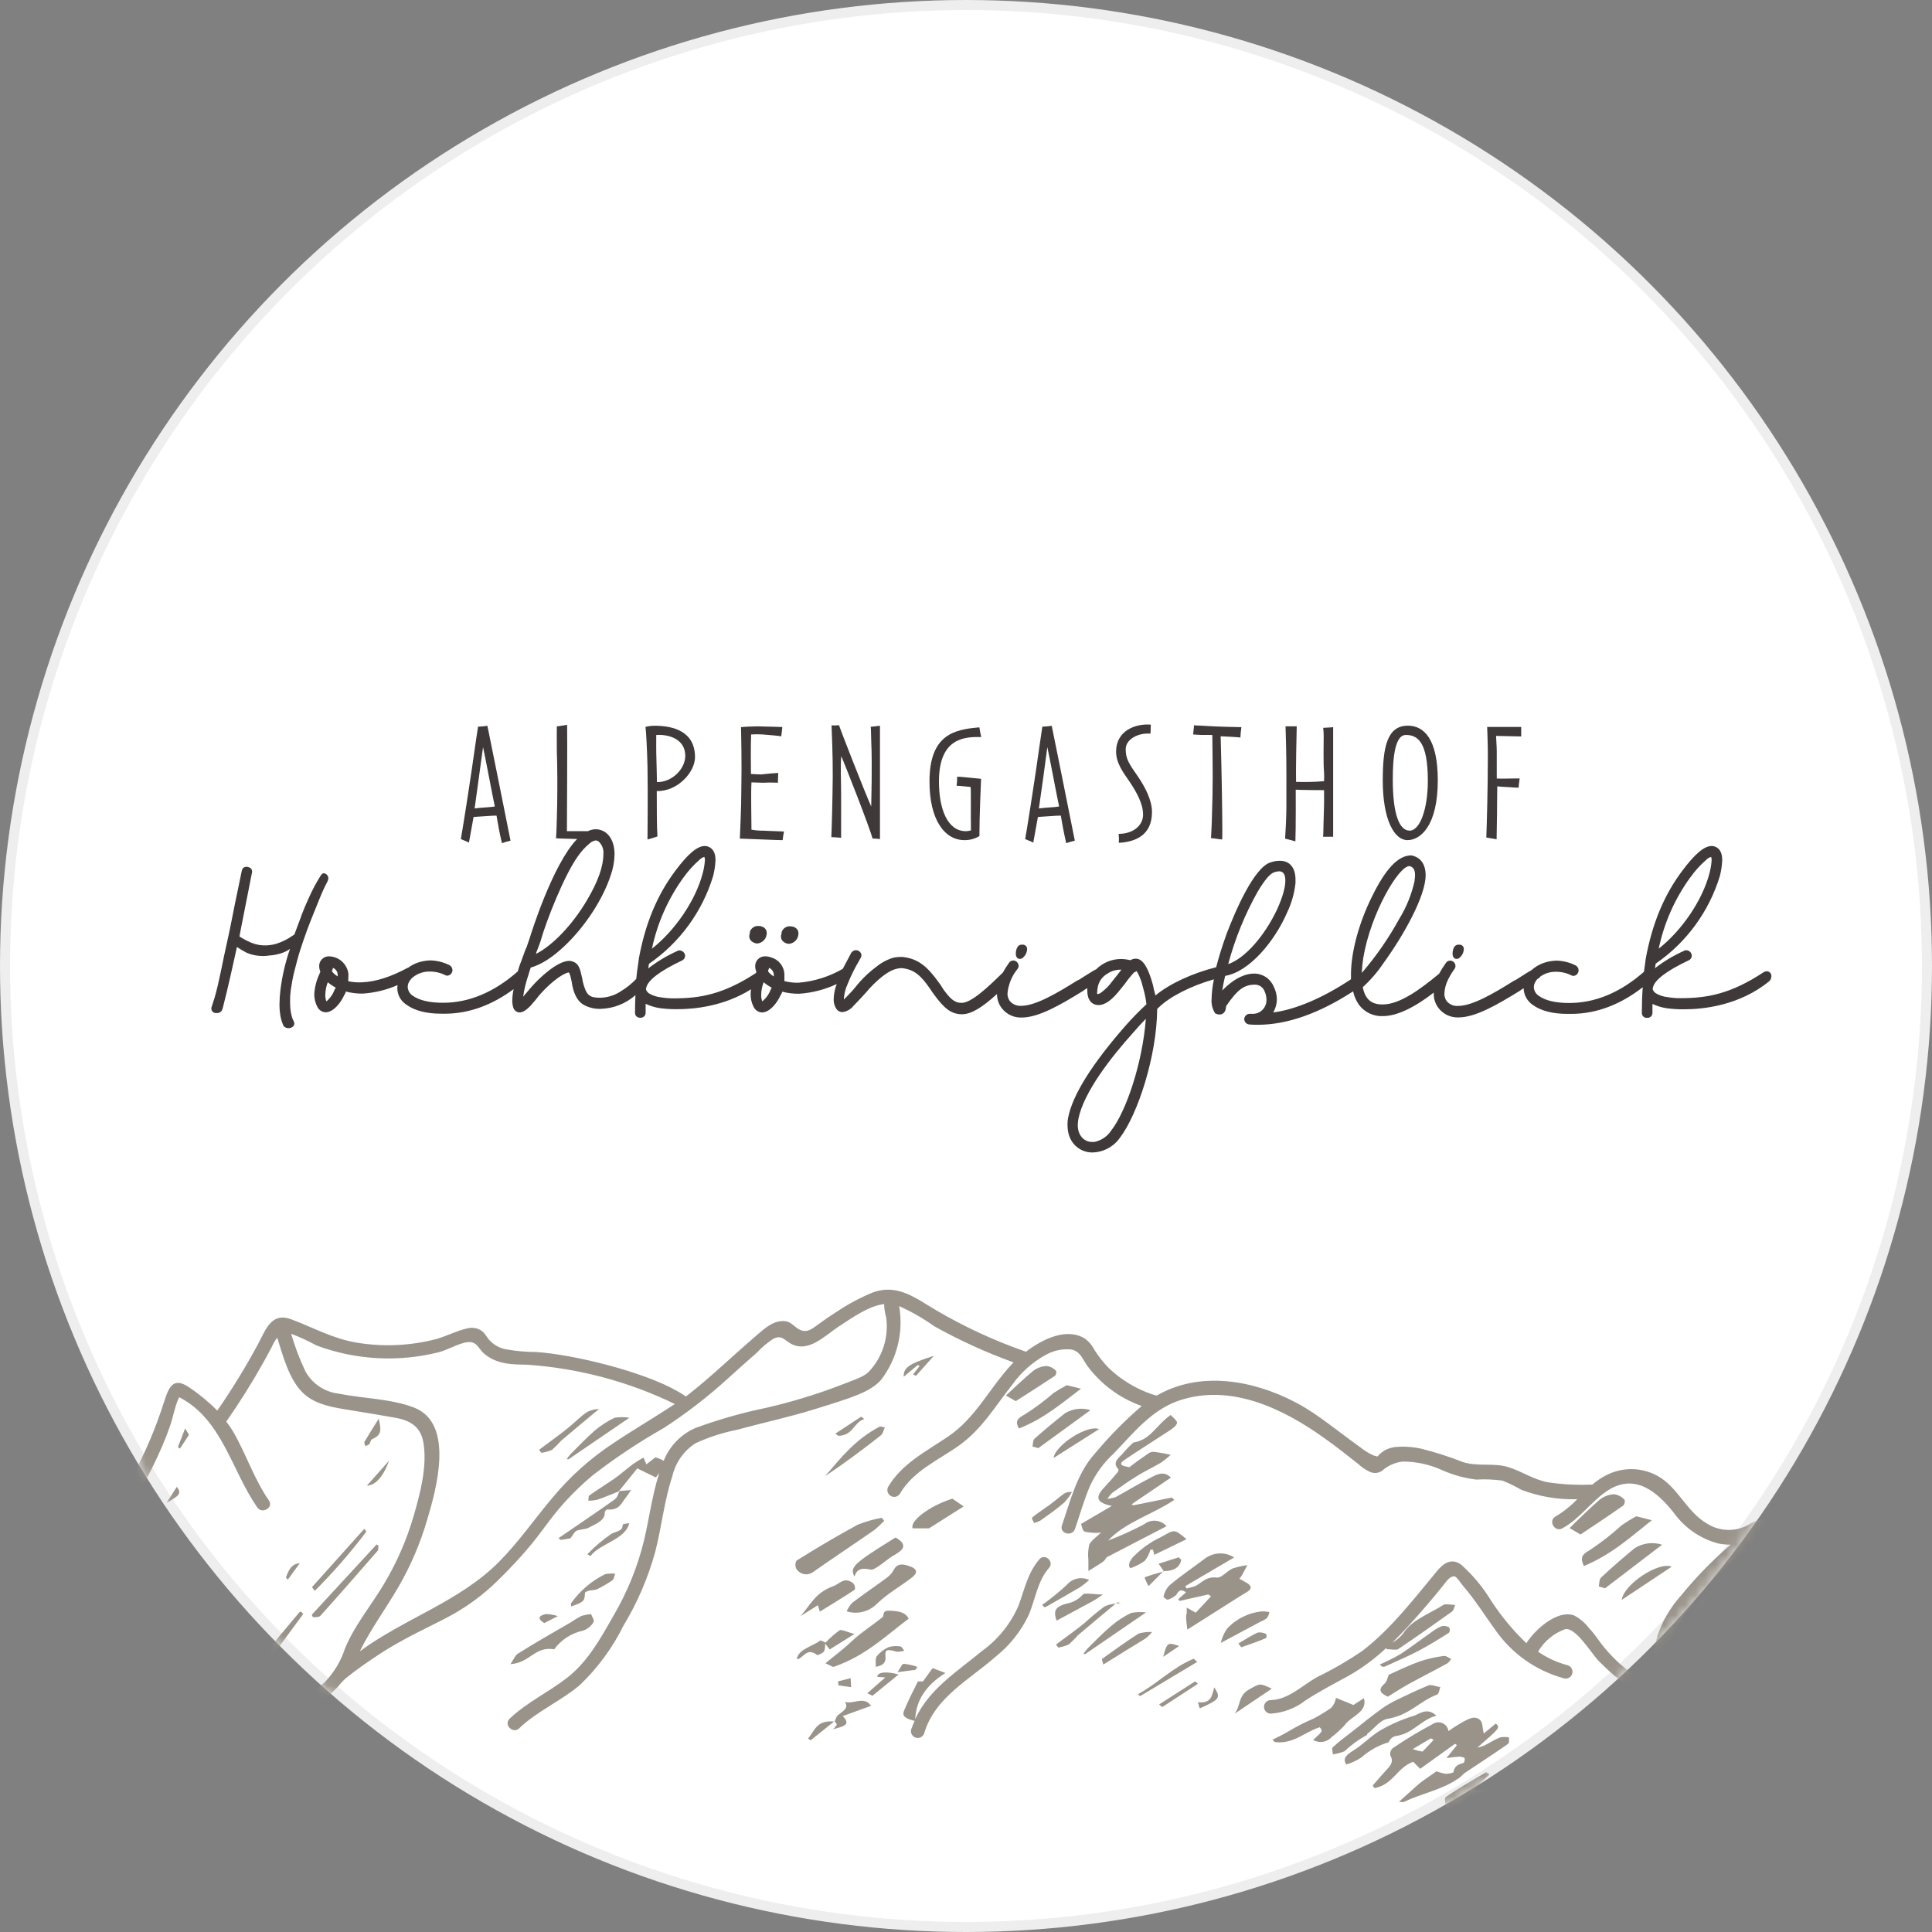 <svg width="192" height="192" viewBox="0 0 192 192" fill="none" xmlns="http://www.w3.org/2000/svg">
<rect x="0" y="0" width="192" height="192" fill="#808080" stroke="none"/>
<circle cx="96" cy="96" r="95.5" fill="white" stroke="#EFEEEE"/>
<mask id="mask0_76_1271" style="mask-type:alpha" maskUnits="userSpaceOnUse" x="0" y="0" width="192" height="192">
<circle cx="96" cy="96" r="95.5" fill="white" stroke="#EFEEEE"/>
</mask>
<g mask="url(#mask0_76_1271)">
<path d="M199.843 167.213C198.468 165.332 196.873 163.624 195.092 162.125C193.366 160.872 191.382 160.023 189.287 159.64C186.608 158.949 184.438 157.001 182.241 155.368L178.803 152.82C178.003 152.057 177.071 151.449 176.052 151.025C175.243 150.889 174.414 151.076 173.739 151.545C173.107 151.893 172.393 152.064 171.672 152.04C170.951 152.016 170.249 151.799 169.64 151.411C167.613 150.244 166.774 147.821 164.756 146.69C163.964 146.247 163.074 146.01 162.168 146C161.262 145.991 160.368 146.21 159.567 146.637C159.096 146.883 158.655 147.184 158.254 147.534C156.762 147.603 155.266 147.525 153.789 147.301C152.325 147.022 151.164 146.161 149.77 145.766C148.377 145.371 146.85 145.766 145.386 145.3C144.047 144.77 142.674 144.329 141.278 143.98C140.426 143.787 139.549 143.726 138.679 143.801C137.984 143.869 137.343 144.207 136.893 144.743C136.893 144.743 136.589 144.662 136.545 144.653L136.17 144.483C135.822 144.292 135.49 144.073 135.178 143.828L134.124 143.056L132.624 141.934C131.669 141.217 130.713 140.517 129.695 139.897C129.382 139.709 129.061 139.529 128.739 139.359C124.569 137.169 119.255 136.191 114.951 138.695L114.424 138.542C112.847 137.992 111.404 137.111 110.191 135.958C109.656 135.412 109.18 134.81 108.771 134.163C108.558 133.736 108.253 133.362 107.878 133.068C106.092 131.893 103.672 133.015 101.948 134.343C101.88 134.305 101.808 134.275 101.734 134.253C98.742 133.2 95.856 131.863 93.116 130.26C91.009 129.03 89.214 127.514 86.686 128.465C85.48 128.962 84.325 129.578 83.239 130.304C82.623 130.69 82.025 131.094 81.453 131.516C80.676 132.072 80.114 132.638 79.185 131.965C78.622 131.552 78.408 131.22 77.613 131.292C76.577 131.39 75.729 132.252 74.979 132.889C72.728 134.818 70.603 136.891 68.254 138.713L68.156 138.776C67.897 138.596 67.611 138.426 67.415 138.309C63.995 136.299 56.841 134.576 53.251 134.361C52.272 134.359 51.295 134.272 50.331 134.1C49.727 133.999 49.169 133.714 48.733 133.284C48.411 132.97 48.224 132.503 47.84 132.234C47.625 132.098 47.385 132.009 47.134 131.973C46.883 131.938 46.627 131.956 46.384 132.027C45.223 132.288 44.124 132.925 42.946 133.176C40.466 133.763 37.894 133.846 35.382 133.418C33.042 133.015 31.149 131.938 28.97 131.121C26.969 130.367 26.433 132.099 25.63 133.598C24.407 135.867 23.059 138.066 21.593 140.185C20.731 139.312 19.782 138.531 18.762 137.851C17.173 136.783 16.753 137.905 16.28 139.395C15.474 141.925 14.434 144.374 13.172 146.708C10.674 151.16 7.509 155.198 3.786 158.679C2 160.375 0.214 161.982 -1.679 163.57C-3.701 165.423 -5.852 167.126 -8.118 168.667C-8.85 169.125 -8.181 170.291 -7.439 169.834C-4.689 167.961 -2.086 165.879 0.348 163.606C3.074 161.306 5.651 158.833 8.064 156.203C10.3 153.73 12.264 151.023 13.922 148.126C14.749 146.673 15.494 145.176 16.155 143.639C16.458 142.913 16.744 142.186 16.985 141.441C17.226 140.696 17.36 139.915 17.655 139.188C17.7 139.074 17.753 138.963 17.816 138.856C22.084 141.055 23.004 146.116 25.567 149.804C26.058 150.513 27.219 149.804 26.728 149.122C25.228 146.951 24.469 144.51 23.156 142.248C22.951 141.913 22.728 141.589 22.486 141.279C23.819 139.372 25.056 137.398 26.192 135.366C26.478 134.857 26.755 134.346 27.023 133.831C27.161 133.511 27.338 133.21 27.55 132.934C28.139 134.809 28.72 137.026 30.05 138.372C31.381 139.718 33.488 139.915 35.283 140.22C36.632 140.445 37.962 140.651 39.32 140.902C40.802 141.172 41.812 141.8 42.079 143.37C42.472 145.739 41.758 148.431 41.097 150.693C40.393 153.101 39.379 155.406 38.079 157.549C36.81 159.657 35.23 161.533 34.283 163.83C33.888 165.046 33.229 166.159 32.354 167.088C31.461 167.922 30.461 168.604 29.532 169.385C27.565 171.011 25.769 172.836 24.174 174.832C23.638 175.505 24.585 176.474 25.121 175.792C26.839 173.656 28.779 171.71 30.908 169.986C31.855 169.261 32.751 168.47 33.587 167.617C33.822 167.318 34.082 167.039 34.364 166.783C35.346 165.993 36.373 165.266 37.427 164.575C38.32 163.965 39.293 163.409 40.258 162.879C41.061 162.439 41.883 162.036 42.705 161.623C43.526 161.21 44.223 160.869 44.964 160.456C45.73 160.025 46.469 159.549 47.179 159.029C47.962 158.45 48.705 157.817 49.402 157.136C50.983 155.61 52.242 154.139 52.242 154.139C54.028 152.075 54.466 151.123 56.145 149.257C57.003 148.318 57.922 147.436 58.895 146.619C61.141 144.88 63.507 143.306 65.977 141.907C68.205 140.459 70.314 138.832 72.282 137.044C73.264 136.146 74.229 135.294 75.22 134.423C75.715 133.887 76.276 133.417 76.89 133.023C77.712 132.656 77.953 133.176 78.56 133.517C80.346 134.522 82.007 132.691 83.4 131.794C84.793 130.897 86.32 129.784 87.865 129.596C87.872 130.036 87.938 130.474 88.062 130.897C88.197 131.843 88.124 132.808 87.848 133.722C87.572 134.637 87.099 135.48 86.463 136.191C85.901 136.828 85.275 136.972 83.141 137.806C80.859 138.659 78.523 139.361 76.149 139.906C73.754 140.399 71.398 141.071 69.103 141.916C67.667 142.542 66.537 143.713 65.959 145.174C65.701 145.018 65.421 144.903 65.129 144.833L64.236 145.524C64.155 145.317 64.075 145.147 63.95 144.851C63.593 145.048 63.253 145.264 62.923 145.488C62.262 145.982 61.673 146.52 60.985 146.996C60.297 147.471 59.36 148.054 58.583 148.602C58.44 148.719 58.502 148.961 58.475 149.149C58.776 149.14 59.075 149.104 59.369 149.042C60.083 148.79 60.788 148.494 61.485 148.216L63.334 145.928L65.173 146.825C65.298 146.664 65.414 146.529 65.513 146.394C64.825 148.539 64.53 150.827 64.021 153.017C63.376 155.683 62.341 158.239 60.949 160.6C59.672 162.843 58.404 165.158 56.323 166.765C54.475 168.192 52.358 169.179 50.653 170.794C50.019 171.395 50.974 172.355 51.599 171.754C53.385 170.04 55.734 169.062 57.627 167.456C59.406 165.754 60.875 163.753 61.967 161.542C63.344 159.264 64.402 156.806 65.111 154.237C65.754 151.752 66.004 149.158 66.817 146.699C67.13 145.352 67.953 144.181 69.112 143.433C70.426 142.824 71.808 142.375 73.228 142.096C75.765 141.405 78.346 140.849 80.855 140.077C84.632 138.91 86.517 138.336 87.571 137.116C88.355 136.087 88.919 134.906 89.226 133.647C89.534 132.388 89.578 131.079 89.357 129.802C90.584 130.351 91.753 131.022 92.848 131.803C95.373 133.213 98.007 134.413 100.725 135.393L100.546 135.581C98.332 137.95 96.974 140.902 94.224 142.76C92.045 144.241 89.616 145.452 88.249 147.785C88.177 147.94 88.165 148.116 88.215 148.279C88.266 148.442 88.376 148.58 88.523 148.666C88.67 148.752 88.843 148.779 89.009 148.742C89.175 148.705 89.322 148.607 89.419 148.467C90.75 146.161 93.268 145.111 95.34 143.63C97.599 142.006 98.912 139.736 100.618 137.582C101.491 136.363 102.627 135.357 103.94 134.639C104.7 134.21 105.573 134.026 106.44 134.109C107.333 134.271 107.557 135.007 108.021 135.689C109.391 137.552 111.285 138.958 113.46 139.727C111.783 141.173 110.227 142.755 108.807 144.456C107.021 146.439 106.396 149.095 105.538 151.581C105.253 152.407 106.556 152.757 106.833 151.94C107.324 150.522 107.726 149.06 108.325 147.669C108.894 146.441 109.702 145.339 110.7 144.429C112.629 142.419 114.442 140.113 117.166 139.188C122.292 137.457 127.507 139.978 131.615 142.922C132.758 143.729 133.857 144.6 134.955 145.47C135.31 145.8 135.714 146.072 136.152 146.278C136.384 146.38 136.643 146.408 136.892 146.359C137.141 146.309 137.369 146.184 137.545 145.999C138.087 145.581 138.732 145.321 139.411 145.246C140.794 145.251 142.159 145.557 143.412 146.143C144.46 146.596 145.566 146.898 146.698 147.04C147.575 146.986 148.455 147.023 149.324 147.148C149.96 147.403 150.578 147.703 151.173 148.046C152.949 148.729 154.844 149.05 156.745 148.988C156.105 149.657 155.378 150.237 154.584 150.711C153.825 151.132 154.504 152.308 155.263 151.886C157.049 150.908 158.12 149.194 159.799 148.108C162.478 146.403 164.648 148.216 166.309 150.298C167.392 151.823 168.972 152.918 170.775 153.394C171.177 153.475 171.588 153.511 171.998 153.502C170.187 155.052 168.519 156.764 167.015 158.617C165.992 159.76 165.211 161.1 164.72 162.556C164.291 164.055 164.211 165.67 163.291 167.043C162.472 166.547 161.698 165.98 160.978 165.347C160.462 164.875 159.976 164.372 159.522 163.839C158.772 162.942 158.629 162.556 157.915 161.802C157.517 161.275 157.007 160.843 156.424 160.537C154.754 159.936 152.512 161.982 151.69 163.301C150.367 162.034 149.192 160.619 148.19 159.083C147.38 157.743 146.375 156.533 145.207 155.494C144.251 154.785 143.421 155.368 142.778 156.167C140.51 158.904 138.232 161.874 135.402 164.055C133.963 165.034 132.456 165.907 130.892 166.666C129.436 167.483 128.025 168.918 126.284 168.954C126.106 168.954 125.936 169.025 125.81 169.151C125.684 169.278 125.614 169.449 125.614 169.627C125.614 169.806 125.684 169.977 125.81 170.103C125.936 170.229 126.106 170.3 126.284 170.3C127.548 170.217 128.758 169.755 129.758 168.972C131.133 168.075 132.58 167.33 134.017 166.54C135.382 165.768 136.648 164.831 137.786 163.75V163.893C138.188 163.893 138.733 164.01 138.938 163.893C140.769 162.673 142.51 161.425 144.296 160.16C144.493 160.007 144.51 159.72 144.609 159.496C144.198 159.496 143.653 159.361 143.439 159.496C142.046 160.393 140.286 160.986 139.456 162.314C139.154 162.696 138.781 163.017 138.357 163.256C139.545 162.098 140.644 160.851 141.724 159.604C142.305 158.931 142.876 158.249 143.43 157.549C143.689 157.244 144.028 156.651 144.519 156.651C144.761 156.651 145.252 157.45 145.412 157.62C146.582 158.975 147.52 160.483 148.565 161.928C150.208 164.312 152.638 166.035 155.423 166.792C155.508 166.815 155.597 166.822 155.685 166.811C155.772 166.8 155.857 166.772 155.933 166.728C156.01 166.684 156.078 166.626 156.132 166.556C156.186 166.486 156.226 166.406 156.249 166.32C156.273 166.235 156.279 166.146 156.268 166.058C156.258 165.97 156.23 165.885 156.186 165.808C156.143 165.731 156.084 165.663 156.015 165.609C155.945 165.554 155.866 165.514 155.781 165.49C154.736 165.211 153.745 164.756 152.851 164.144C153.455 163.106 154.404 162.315 155.53 161.91C156.549 161.668 158.111 164.225 158.772 164.952C160.789 167.058 163.202 168.738 165.872 169.897C168.656 171.083 171.377 172.413 174.025 173.881C177.106 175.738 180.098 177.758 183.125 179.696C183.858 180.171 184.536 178.996 183.804 178.529C180.464 176.385 177.169 174.096 173.722 172.131C172.275 171.305 170.757 170.623 169.256 169.95L173.811 167.474C173.665 167.298 173.486 167.154 173.284 167.049C173.082 166.944 172.861 166.88 172.635 166.86C172.408 166.841 172.18 166.867 171.963 166.937C171.747 167.007 171.546 167.119 171.373 167.267C170.106 167.96 168.8 168.577 167.461 169.116C169.248 167.052 172.355 166.11 174.65 164.485L174.374 164.207L170.194 165.105L170.007 164.979L174.275 161.946C173.543 161.138 172.757 161.578 172.087 161.946C170.775 162.664 169.542 163.444 168.256 164.18C167.968 164.282 167.668 164.348 167.363 164.378C167.604 164.055 167.685 163.839 167.872 163.705C168.765 163.059 169.587 162.412 170.507 161.811C171.427 161.21 172.293 160.788 173.186 160.25C173.556 159.97 173.911 159.671 174.249 159.352C174.249 159.352 173.972 159.29 173.927 159.281L173.561 159.2L172.829 159.065C172.616 159.026 172.397 159.034 172.187 159.089C171.977 159.143 171.782 159.242 171.614 159.379C170.98 159.837 170.373 160.331 169.757 160.806C169.31 160.698 168.337 160.618 169.212 159.99C170.846 158.814 172.561 157.71 174.213 156.562C174.516 156.337 174.909 156.023 174.927 155.754C174.945 155.485 174.534 155.198 174.249 154.857C172.587 156.095 172.096 157.674 170.185 158.006C169.849 158.334 169.533 158.681 169.239 159.047C168.828 159.666 167.81 160.178 168.578 161.03C168.658 161.12 168.578 161.327 168.471 161.452C168.033 162.009 167.578 162.556 167.086 163.094C165.997 164.288 166.193 164.889 167.872 165.239L164.907 167.034C165.079 166.672 165.231 166.3 165.363 165.921C165.589 165.211 165.765 164.485 165.89 163.75C166.327 162.238 167.058 160.829 168.042 159.604C168.677 158.703 169.382 157.854 170.149 157.064C172.382 154.731 174.516 153.322 175.275 152.505C175.523 152.474 175.775 152.504 176.008 152.595C177.127 153.215 178.17 153.965 179.116 154.83L182.054 157.01C183.893 158.374 185.715 159.999 187.903 160.752C188.921 161.111 190.002 161.219 191.02 161.542C192.305 161.96 193.497 162.624 194.529 163.498C196.155 164.927 197.619 166.531 198.896 168.281C199.414 168.856 200.379 167.895 199.843 167.213ZM60.994 143.397C58.701 144.899 56.645 146.739 54.895 148.853C53.108 150.971 51.546 153.241 49.608 155.198C45.669 159.173 40.186 160.842 35.757 164.108C36.864 161.856 38.32 159.909 39.597 157.71C40.819 155.598 41.782 153.344 42.463 150.998C43.356 148.01 45.196 141.468 41.16 139.888C38.838 138.991 36.087 138.991 33.649 138.497C32.965 138.419 32.309 138.177 31.736 137.793C31.163 137.41 30.689 136.894 30.354 136.29C29.782 135.083 29.307 133.831 28.934 132.548C29.802 132.879 30.646 133.269 31.461 133.714C35.344 135.159 39.571 135.393 43.589 134.387C44.482 134.163 45.687 133.427 46.562 133.373C47.438 133.32 47.545 134.082 48.197 134.594C49.518 135.653 51.09 135.59 52.412 135.626C57.5 135.975 62.474 137.3 67.067 139.529C65.048 140.867 62.959 142.078 60.994 143.397Z" fill="#99938A"/>
<path d="M103.307 154.946C102.146 156.265 101.825 157.926 101.235 159.532C100.466 161.322 99.232 162.872 97.663 164.019C95.198 166.056 92.305 167.859 90.956 170.839C91.028 169.044 91.966 167.501 93.957 166.262L92.68 165.778L91.715 167.106C91.549 167.089 91.382 167.089 91.215 167.106C90.733 168.066 90.242 169.035 89.84 170.013C89.581 170.623 90.162 170.83 90.894 171.018C90.76 171.311 90.641 171.611 90.537 171.916C90.507 172.083 90.54 172.256 90.631 172.4C90.721 172.544 90.862 172.648 91.025 172.693C91.189 172.738 91.363 172.72 91.514 172.643C91.665 172.565 91.781 172.434 91.841 172.275C92.868 168.685 96.413 166.89 98.985 164.602C100.338 163.519 101.434 162.145 102.191 160.582C102.878 159.029 103.084 157.163 104.218 155.853C104.834 155.224 103.861 154.327 103.307 154.946Z" fill="#99938A"/>
<path d="M107.806 152.218C108.334 152.329 108.876 152.362 109.413 152.316C109.003 152.72 108.458 153.07 108.252 153.501C108.133 153.994 108.102 154.505 108.163 155.009V156.121C108.744 155.762 109.145 155.529 109.503 155.278C109.676 155.175 109.818 155.026 109.913 154.847C109.913 154.775 110.226 154.632 110.226 154.632L115.932 151.67C115.654 151.359 115.268 151.166 114.853 151.131C114.438 151.096 114.026 151.222 113.7 151.482C112.543 152.093 111.35 152.633 110.128 153.097C111.771 151.302 114.593 150.477 116.701 149.059L116.45 148.826L112.628 149.597L112.459 149.49L116.361 146.843C115.682 146.134 114.968 146.519 114.361 146.843C113.155 147.462 112.03 148.144 110.86 148.79C110.596 148.874 110.323 148.931 110.047 148.96C110.181 148.745 110.34 148.546 110.521 148.368C111.298 147.812 112.084 147.246 112.923 146.726C113.762 146.205 114.575 145.828 115.37 145.362C115.71 145.122 116.035 144.861 116.343 144.581C115.843 144.464 115.325 144.366 114.798 144.294C114.683 144.277 114.566 144.277 114.45 144.294C114.347 144.323 114.248 144.365 114.155 144.42C113.503 144.877 112.86 145.317 112.235 145.811C111.833 145.712 110.94 145.649 111.735 145.093C113.236 144.079 114.798 143.109 116.308 142.113C116.593 141.916 116.951 141.638 116.968 141.404C116.986 141.171 116.611 140.92 116.343 140.615C114.825 141.692 114.379 143.074 112.628 143.361C112.314 143.642 112.015 143.942 111.735 144.258C111.36 144.805 110.422 145.245 111.128 145.99C111.199 146.071 111.128 146.25 111.03 146.358C110.628 146.843 110.199 147.318 109.762 147.794C108.77 148.835 108.985 149.337 110.485 149.66L107.422 151.455C107.538 151.634 107.538 152.11 107.806 152.218Z" fill="#99938A"/>
<path d="M119.792 154.856C118.596 155.754 117.345 156.606 116.22 157.549C115.919 157.86 115.714 158.253 115.631 158.679C115.631 158.751 115.988 159.002 116.068 158.975C116.332 158.884 116.579 158.751 116.801 158.581C117.095 158.365 117.095 157.746 117.863 158.24L117.095 158.93L117.22 159.101L120.078 158.455L120.346 158.643L118.828 160.268L117.935 159.765C117.935 159.936 117.935 160.097 117.935 160.259C117.935 160.42 117.855 160.528 117.872 160.662C117.872 161.084 117.953 161.515 117.997 161.946L120.918 160.097C121.9 159.478 122.864 158.85 123.865 158.248C124.356 157.961 124.463 157.683 123.981 157.351C123.731 157.19 123.445 157.055 123.168 156.893C123.256 156.8 123.334 156.698 123.4 156.588L123.963 155.547C123.459 155.606 122.962 155.718 122.48 155.879C121.918 156.14 121.382 156.831 120.944 156.777C119.792 156.651 119.453 157.315 118.765 157.629C118.488 157.724 118.204 157.802 117.917 157.863C117.872 157.782 117.846 157.71 117.792 157.629L122.65 154.776C122.22 154.502 121.718 154.364 121.209 154.378C120.7 154.393 120.207 154.559 119.792 154.856V154.856Z" fill="#99938A"/>
<path d="M88.463 160.07C87.57 160.025 87.936 160.519 87.695 160.716C86.713 161.524 85.561 162.233 84.659 163.094C83.757 163.956 82.873 164.584 82.033 165.293L82.801 165.661C85.98 164.593 87.981 162.601 90.303 160.86C89.981 160.223 89.32 160.106 88.463 160.07Z" fill="#99938A"/>
<path d="M79.239 156.041C79.424 156.264 79.686 156.409 79.972 156.445C80.259 156.482 80.549 156.408 80.784 156.239C82.811 154.821 84.891 153.439 86.919 152.03C87.253 151.748 87.572 151.448 87.874 151.133L87.624 150.836C86.812 150.986 86.017 151.215 85.249 151.518C83.177 152.64 81.176 153.834 79.212 155.054C78.971 155.225 79.006 155.844 79.239 156.041Z" fill="#99938A"/>
<path d="M88.82 156.005C88.662 156.305 88.439 156.566 88.168 156.768C87.025 157.611 85.828 158.419 84.703 159.28C84.465 159.527 84.274 159.816 84.141 160.133C84.633 160.287 85.157 160.31 85.661 160.2C86.165 160.09 86.632 159.85 87.016 159.505C87.426 159.109 87.862 158.74 88.32 158.401C89.07 157.854 89.883 157.342 90.606 156.786C91.07 156.436 91.303 156.005 90.526 155.7C89.749 155.395 89.195 155.323 88.82 156.005Z" fill="#99938A"/>
<path d="M50.734 165.383C52.735 165.221 53.128 163.588 55.075 163.902C55.771 162.956 56.787 162.298 57.932 162.053C58.368 161.909 58.739 161.613 58.977 161.219C59.102 161.012 58.825 160.68 58.745 160.411C58.418 160.435 58.094 160.495 57.78 160.591C57.42 160.779 57.071 160.988 56.736 161.219C54.95 162.251 53.163 163.265 51.476 164.333C51.172 164.53 51.047 164.916 50.734 165.383Z" fill="#99938A"/>
<path d="M104.699 138.435C103.789 139.228 102.819 139.948 101.797 140.589C101.011 141.001 100.903 141.306 101.261 141.962C103.806 140.956 105.494 139.458 107.432 138.004L106.012 137.663C105.56 137.896 105.122 138.154 104.699 138.435V138.435Z" fill="#99938A"/>
<path d="M95.77 149.706L94.645 148.934C92.278 149.688 90.403 151.186 90.698 151.886H92.323L95.77 149.706Z" fill="#99938A"/>
<path d="M84.748 157.306C83.855 156.678 83.471 157.396 82.801 157.639C81.015 158.267 80.515 159.532 79.568 160.6L81.283 159.523C81.363 159.783 81.408 159.927 81.471 160.16C82.685 159.406 83.828 158.733 84.909 158.006C85.043 157.917 84.953 157.45 84.748 157.306Z" fill="#99938A"/>
<path d="M89 152.793C84.847 155.368 84.41 155.745 84.919 156.679C85.142 155.925 85.651 155.781 86.5 155.988C86.705 156.041 87.107 155.79 87.339 155.629C87.821 155.315 88.232 154.92 88.714 154.633C89.697 154.094 90.34 153.565 89 152.793Z" fill="#99938A"/>
<path d="M115.405 152.739C114.34 153.234 113.377 153.925 112.565 154.776C112.145 155.305 112.128 155.611 112.333 155.853C112.84 155.674 113.321 155.426 113.762 155.117C114.027 154.791 114.219 154.412 114.324 154.004H114.574C114.632 154.172 114.68 154.343 114.717 154.516L117.914 152.963C116.673 151.922 116.745 151.985 115.405 152.739Z" fill="#99938A"/>
<path d="M103.984 135.751C103.52 135.781 103.074 135.943 102.699 136.218C101.761 136.99 100.912 137.815 99.966 138.686L100.948 139.242C102.279 138.39 103.556 137.582 104.806 136.748C104.967 136.649 105.038 136.308 104.913 136.2C104.667 135.944 104.337 135.785 103.984 135.751V135.751Z" fill="#99938A"/>
<path d="M105.869 140.426C104.824 141.252 103.806 142.086 102.842 142.948C102.618 143.136 102.681 143.477 102.609 143.747L103.181 143.917L108.369 140.139C107.956 140.01 107.52 139.968 107.089 140.018C106.659 140.067 106.243 140.206 105.869 140.426Z" fill="#99938A"/>
<path d="M55.511 152.856L55.716 153.035L56.681 152.882C56.966 152.533 57.056 152.245 57.306 152.12C57.556 151.994 58.199 151.994 58.493 151.824C59.244 151.429 60.163 151.097 60.101 150.271C60.118 150.213 60.147 150.16 60.188 150.114C60.228 150.069 60.278 150.034 60.333 150.011C61.601 150.119 61.753 149.338 62.209 148.808C62.387 148.575 62.554 148.332 62.709 148.082L61.575 148.171C61.432 148.458 61.36 148.817 61.083 149.015C59.261 150.316 57.368 151.581 55.511 152.856Z" fill="#99938A"/>
<path d="M87.517 142.661C87.758 142.473 87.794 142.132 87.937 141.863L87.463 141.755C84.981 143.038 83.552 144.896 81.998 146.699C83.936 145.407 85.749 144.052 87.517 142.661Z" fill="#99938A"/>
<path d="M125.925 160.779C126.038 160.605 126.114 160.409 126.149 160.205C125.922 160.16 125.692 160.136 125.461 160.133C124.113 160.252 122.856 160.869 121.934 161.865C121.647 162.294 121.439 162.771 121.317 163.274L125.291 161.147C125.523 161.064 125.738 160.939 125.925 160.779V160.779Z" fill="#99938A"/>
<path d="M111.066 159.236L110.905 159.371L111.379 159.299L111.066 159.236Z" fill="#99938A"/>
<path d="M109.754 159.657C109.061 160.171 108.396 160.722 107.762 161.308C106.869 162.035 105.887 162.726 104.949 163.426C105.026 163.524 105.097 163.626 105.164 163.731C105.524 163.679 105.876 163.576 106.208 163.426C106.527 163.149 106.826 162.849 107.101 162.529C108.343 161.47 109.611 160.42 110.87 159.37C110.483 159.391 110.103 159.489 109.754 159.657V159.657Z" fill="#99938A"/>
<path d="M112.405 160.295C111.697 160.634 111.036 161.066 110.44 161.578C109.601 162.287 108.851 163.05 108.101 163.804C107.939 163.983 107.792 164.175 107.663 164.378H107.851L113.888 160.241C113.394 160.178 112.893 160.196 112.405 160.295V160.295Z" fill="#99938A"/>
<path d="M108.601 159.119C108.958 158.921 109.271 158.679 109.601 158.464C109.003 158.464 108.431 158.356 107.815 158.374C107.628 158.374 107.485 158.643 107.297 158.769C107.034 158.989 106.731 159.157 106.404 159.262C104.922 159.612 104.618 159.944 105.002 161.057L108.601 159.119Z" fill="#99938A"/>
<path d="M124.229 167.841C122.979 168.487 123.336 169.537 122.693 170.309L126.382 167.823C125.149 167.213 125.176 167.339 124.229 167.841Z" fill="#99938A"/>
<path d="M56.76 159.317C56.715 159.38 56.76 159.478 56.76 159.649C58.046 159.191 58.1 159.12 58.135 158.285C58.135 158.204 58.448 158.105 58.653 158.052C58.864 158.042 59.073 158.012 59.278 157.962C59.819 157.704 60.338 157.404 60.832 157.065C61.038 156.912 61.038 156.625 61.136 156.392C60.805 156.359 60.471 156.374 60.145 156.436C58.797 157.1 57.634 158.09 56.76 159.317V159.317Z" fill="#99938A"/>
<path d="M114.487 162.188C114.038 162.163 113.588 162.215 113.157 162.341C111.906 163.14 110.728 163.992 109.54 164.845C109.459 164.916 109.584 165.132 109.647 165.419C111.174 164.477 112.523 163.624 113.844 162.826C114.082 162.639 114.298 162.425 114.487 162.188V162.188Z" fill="#99938A"/>
<path d="M54.866 144.08C55.181 143.798 55.479 143.498 55.759 143.182C57.001 142.123 58.269 141.073 59.528 140.023C59.132 140.037 58.743 140.131 58.385 140.302C57.635 140.786 57.072 141.423 56.384 141.962C55.491 142.68 54.509 143.371 53.571 144.08L53.794 144.376C54.165 144.332 54.526 144.232 54.866 144.08Z" fill="#99938A"/>
<path d="M56.751 144.456C56.587 144.63 56.441 144.819 56.313 145.021H56.501L62.547 140.894C62.056 140.818 61.556 140.818 61.064 140.894C60.357 141.24 59.695 141.671 59.091 142.177C58.251 142.931 57.501 143.702 56.751 144.456Z" fill="#99938A"/>
<path d="M83.973 169.125C84.41 169.798 83.678 170.085 83.249 170.48C83.08 170.642 83.053 170.884 82.937 171.09H82.981C83.053 171.207 83.187 171.333 83.142 171.431C83.098 171.53 82.919 171.718 82.794 171.862C83.517 171.593 84.732 171.53 83.749 170.543L86.563 169.52C85.857 168.497 84.794 169.412 83.973 169.125Z" fill="#99938A"/>
<path d="M104.698 144.896L109.226 142.024C108.119 141.549 104.904 143.559 104.698 144.896Z" fill="#99938A"/>
<path d="M104.368 149.509C103.778 149.939 103.135 150.343 102.582 150.801C102.483 150.89 102.689 151.16 102.769 151.348C102.98 151.298 103.184 151.223 103.377 151.124C104.189 150.549 105.02 149.966 105.752 149.329C106.057 149.013 106.319 148.657 106.529 148.27C106.292 148.253 106.054 148.29 105.832 148.378C105.305 148.737 104.868 149.141 104.368 149.509Z" fill="#99938A"/>
<path d="M108.245 157.019C107.862 156.839 107.431 156.793 107.02 156.889C106.608 156.985 106.241 157.218 105.976 157.548C105.275 158.184 104.542 158.783 103.78 159.343L103.574 159.478C103.78 159.774 103.797 159.774 104.11 159.594C105.182 158.975 106.271 158.365 107.334 157.737C107.652 157.516 107.956 157.277 108.245 157.019V157.019Z" fill="#99938A"/>
<path d="M118.623 164.844C116.471 165.741 115.051 167.303 113.086 168.37L113.3 168.559L118.98 165.158L118.623 164.844Z" fill="#99938A"/>
<path d="M62.538 151.383C62.225 151.383 61.868 151.473 61.868 151.545C61.93 152.164 61.225 152.173 60.743 152.442C59.884 153.031 59.088 153.708 58.367 154.461L58.68 154.641C59.653 153.358 62.118 153.034 62.538 151.383Z" fill="#99938A"/>
<path d="M81.221 164.485C81.47 164.423 81.701 164.299 81.891 164.126C81.985 163.868 82.021 163.592 81.998 163.318L82.453 163.919L84.909 162.385C84.248 162.205 83.596 161.909 83.453 162.008C82.944 162.367 82.474 162.779 82.051 163.237C81.885 163.15 81.712 163.078 81.533 163.022C80.757 163.623 79.399 163.848 79.176 164.862C79.337 164.862 79.426 164.862 79.471 164.808C79.971 164.485 80.319 163.785 81.221 164.485Z" fill="#99938A"/>
<path d="M87.187 166.648L87.981 166.702L86.195 168.272L86.704 168.523L89.303 166.405C87.999 166.056 87.187 166.19 87.187 166.648Z" fill="#99938A"/>
<path d="M91.026 136.729L92.812 134.737C90.339 135.527 89.767 135.913 89.812 136.819L91.205 135.653L91.393 135.751L90.741 136.586L91.026 136.729Z" fill="#99938A"/>
<path d="M124.988 162.241C124.301 162.564 123.693 162.959 123.068 163.327L123.354 163.704C124.167 163.417 124.988 163.148 125.774 162.807C125.899 162.762 125.908 162.394 125.774 162.358C125.529 162.242 125.256 162.202 124.988 162.241Z" fill="#99938A"/>
<path d="M89.106 164.145C89.363 164.153 89.619 164.119 89.865 164.046C89.74 163.902 89.633 163.642 89.49 163.624C89.101 163.552 88.7 163.574 88.32 163.687C87.862 163.888 87.458 164.195 87.141 164.584C86.954 164.853 87.061 165.23 87.025 165.643C87.713 165.544 88.061 165.23 87.999 164.647C87.936 163.929 88.106 163.857 89.106 164.145Z" fill="#99938A"/>
<path d="M117.39 155.027L117.158 154.758L115.14 155.404L115.658 156.14C116.774 156.122 117.256 155.682 117.39 155.027Z" fill="#99938A"/>
<path d="M118.764 167.096L115.191 169.384L115.504 169.645L119.049 167.33L118.764 167.096Z" fill="#99938A"/>
<path d="M85.892 141.02L85.58 140.787L83.017 142.474L83.302 142.689C84.812 142.662 84.785 141.388 85.892 141.02Z" fill="#99938A"/>
<path d="M80.301 172.768L80.551 172.956L82.891 171.081C81.078 170.928 80.962 172.059 80.301 172.768Z" fill="#99938A"/>
<path d="M115.62 156.121L115.566 156.175H115.674L115.62 156.121Z" fill="#99938A"/>
<path d="M114.138 157.63L115.567 156.194C114.951 156.355 114.343 156.535 113.781 156.741C113.683 156.768 113.95 157.217 114.138 157.63Z" fill="#99938A"/>
<path d="M119.041 169.17C119.104 169.367 119.166 169.564 119.229 169.78C121.238 168.882 121.336 168.721 120.675 167.689C120.416 168.524 120.416 169.304 119.041 169.17Z" fill="#99938A"/>
<path d="M83.319 167.491L84.587 167.671L84.534 166.773L83.274 167.096C83.319 167.231 83.319 167.357 83.319 167.491Z" fill="#99938A"/>
<path d="M91.171 165.653C90.729 165.496 90.271 165.393 89.805 165.348C89.635 165.348 89.465 165.796 89.197 166.182L90.983 165.94L91.171 165.653Z" fill="#99938A"/>
<path d="M115.595 164.655L117.184 163.578C116.014 163.192 115.997 163.21 115.595 164.655Z" fill="#99938A"/>
<path d="M55.438 160.609C55.055 160.48 54.654 160.41 54.25 160.403C53.545 160.546 53.357 160.86 54.09 161.3L55.438 160.609Z" fill="#99938A"/>
<path d="M145.636 176.151C147.038 175.2 148.476 174.284 149.842 173.324C150.03 173.199 149.941 172.885 149.967 172.66C149.672 172.608 149.37 172.608 149.074 172.66C148.512 172.885 148.03 173.217 147.485 173.477C147.269 173.565 147.044 173.631 146.815 173.674C149.092 171.7 149.092 171.7 148.655 171.278L147.458 172.274C147.288 171.619 147.369 171.144 147.056 170.901C146.458 170.435 145.85 170.901 145.35 171.135C144.868 171.41 144.4 171.709 143.948 172.032C143.925 171.862 143.858 171.7 143.755 171.563C143.652 171.426 143.516 171.317 143.36 171.247C143.204 171.177 143.032 171.148 142.862 171.163C142.691 171.178 142.527 171.236 142.386 171.332C141.038 172.048 139.729 172.835 138.465 173.692C138.338 173.781 138.243 173.908 138.193 174.055C138.143 174.202 138.142 174.361 138.188 174.509C138.501 175.02 138.233 175.406 137.876 175.792C137.376 176.339 136.893 176.896 136.411 177.452L136.608 177.703C138.483 177.327 138.813 175.675 140.439 175.083L141.135 175.783L144.6 173.297L144.788 173.432L143.743 174.724C144.162 174.648 144.586 174.597 145.011 174.572C145.199 174.572 145.538 174.652 145.556 174.733C145.574 174.814 145.556 175.182 145.413 175.209C144.788 175.361 144.52 175.622 144.448 176.106C144.448 176.178 143.93 176.295 143.663 176.277C143.356 176.228 143.057 176.143 142.77 176.025C142.082 176.519 141.412 176.923 140.814 177.452C140.215 177.982 139.68 178.484 139.028 179.058C139.269 179.058 139.456 179.139 139.546 179.058C141.251 178.242 143.323 177.856 144.824 176.806C145.163 176.645 145.333 176.348 145.636 176.151ZM141.367 174.069C141.037 174.023 140.714 173.938 140.403 173.818L142.189 172.759L142.475 172.902C142.091 173.306 141.743 173.71 141.367 174.069Z" fill="#99938A"/>
<path d="M135.83 172.428C135.874 172.428 135.83 172.32 135.91 172.284C136.58 171.764 137.142 170.938 137.937 170.803C140.063 170.453 141.054 169.08 142.786 168.416C143.028 168.327 143.028 167.923 143.135 167.663C142.724 167.6 142.242 167.384 141.965 167.492C140.929 167.914 139.938 168.389 138.964 168.856C138.416 169.11 137.89 169.41 137.393 169.753C136.357 170.498 135.392 171.279 134.428 172.042C133.749 172.562 133.061 173.074 132.454 173.639C132.32 173.765 132.454 174.061 132.454 174.348C132.849 174.293 133.236 174.191 133.606 174.043C134.274 173.41 135.022 172.867 135.83 172.428V172.428Z" fill="#99938A"/>
<path d="M133.623 171.458C134.204 170.561 135.954 170.175 135.543 168.766L134.499 169.439L132.766 168.73C132.754 168.838 132.727 168.944 132.686 169.044C132.657 169.151 132.615 169.253 132.561 169.349C132.5 169.466 132.425 169.574 132.337 169.672C132.237 169.768 132.126 169.852 132.007 169.923L131.194 170.426C130.998 170.543 130.81 170.659 130.605 170.758C130.4 170.857 130.373 170.866 130.257 170.92L129.926 171.063C129.346 171.332 128.783 171.628 128.22 171.961C127.658 172.293 127.095 172.589 126.524 172.858H126.443L126.684 173.127C128.587 173.351 129.631 172.122 131.15 171.655C131.48 172.023 131.48 172.023 130.498 172.912C130.79 173.086 131.133 173.152 131.469 173.1C131.804 173.047 132.111 172.879 132.337 172.625C132.799 172.274 133.229 171.884 133.623 171.458V171.458Z" fill="#99938A"/>
<path d="M138.186 172.839C138.316 172.694 138.483 172.589 138.669 172.534C140.455 172.292 141.107 170.963 142.741 170.497C141.848 169.662 141.115 170.29 140.553 170.497C139.389 170.85 138.268 171.335 137.213 171.942C136.222 172.525 135.498 173.333 134.534 173.943C133.81 174.382 133.373 174.768 133.81 175.352C134.336 175.193 134.836 174.957 135.293 174.652C136.069 173.965 136.982 173.454 137.972 173.153C138.079 173.081 138.088 172.911 138.186 172.839Z" fill="#99938A"/>
<path d="M141.134 165.095C140.027 165.49 139 165.993 138.018 166.432C137.875 166.737 137.839 167.114 137.58 167.33C137 167.832 137.044 168.227 137.919 168.613C138.571 168.218 139.232 167.778 139.947 167.383C141.215 166.684 142.527 166.019 143.805 165.319C144.01 165.212 144.081 165.023 144.224 164.871C143.992 164.763 143.715 164.539 143.51 164.566C142.703 164.664 141.907 164.841 141.134 165.095V165.095Z" fill="#99938A"/>
<path d="M148.689 177.228C148.383 177.492 148.022 177.683 147.632 177.787C147.242 177.891 146.834 177.905 146.439 177.829C146.974 177.344 147.501 176.842 148.037 176.339L147.689 176.124C146.349 176.923 144.956 177.694 143.715 178.565C143.447 178.753 143.715 179.301 143.715 179.687L144.108 179.803L146.403 178.367L146.635 178.96C147.528 178.789 148.162 178.691 148.76 178.547C149.025 178.46 149.277 178.34 149.511 178.188C149.806 178.034 150.087 177.854 150.35 177.65C150.645 177.387 150.922 177.105 151.181 176.806C150.781 176.576 150.314 176.492 149.86 176.569C149.405 176.646 148.992 176.879 148.689 177.228Z" fill="#99938A"/>
<path d="M158.666 175.406C158.103 174.931 157.728 175.406 157.389 175.675C156.246 176.393 155.156 177.138 154.058 177.883C152.959 178.628 152.95 179.094 153.861 179.606C155.308 178.475 156.764 177.353 158.184 176.205C158.452 175.989 158.791 175.514 158.666 175.406Z" fill="#99938A"/>
<path d="M151.422 176.151C152.356 175.791 153.268 175.378 154.155 174.913C154.901 174.427 155.592 173.861 156.217 173.226C156.575 172.858 156.932 172.4 156.217 171.7C155.119 173.522 151.752 173.863 151.422 176.151Z" fill="#99938A"/>
<path d="M143.304 161.596C142.984 161.719 142.683 161.889 142.411 162.098C141.33 162.852 140.303 163.642 139.196 164.369C138.524 164.76 137.829 165.11 137.115 165.419L137.365 165.634C137.439 165.645 137.515 165.645 137.589 165.634C138.723 165.114 139.902 164.62 140.973 164.055C142.045 163.489 143.018 162.888 143.992 162.26C144.05 162.181 144.082 162.085 144.082 161.986C144.082 161.888 144.05 161.792 143.992 161.713C143.781 161.6 143.54 161.559 143.304 161.596Z" fill="#99938A"/>
<path d="M160.12 177.999C159.182 178.753 158.333 179.552 157.44 180.332L157.923 180.682C159.003 180.027 160.093 179.399 161.12 178.708C161.263 178.609 161.173 178.188 160.995 178.017C160.716 177.901 160.403 177.895 160.12 177.999V177.999Z" fill="#99938A"/>
<path d="M155.557 175.999C156.183 175.514 156.79 175.102 157.29 174.617C157.397 174.509 157.165 174.213 157.102 174.007C156.824 174.02 156.55 174.077 156.29 174.177C155.852 174.5 155.397 174.832 155.013 175.182L155.557 175.999Z" fill="#99938A"/>
<path d="M154.494 175.227L152.128 177.847C154.11 177.174 154.968 176.286 154.494 175.227Z" fill="#99938A"/>
<path d="M156.969 179.723L159.442 177.031C158.815 177.192 158.248 177.532 157.809 178.009C157.37 178.487 157.078 179.082 156.969 179.723V179.723Z" fill="#99938A"/>
<path d="M31.105 160.717C31.346 160.717 31.667 160.717 31.819 160.6C33.739 158.464 35.632 156.293 37.525 154.121C37.615 154.022 37.579 153.798 37.615 153.627L37.427 153.484L30.98 160.474L31.105 160.717Z" fill="#99938A"/>
<path d="M25.54 165.993L25.888 166.154L30.13 160.402L29.952 160.178C29.871 160.178 29.764 160.178 29.702 160.285C28.344 161.901 27.023 163.489 25.647 165.131C25.513 165.266 25.558 165.67 25.54 165.993Z" fill="#99938A"/>
<path d="M26.453 168.146L26.203 167.841C25.194 168.954 23.863 169.564 23.148 171.099C23.095 171.206 22.979 171.323 22.988 171.422C23.025 171.679 23.075 171.933 23.14 172.185C23.318 172.121 23.484 172.027 23.631 171.906C24.131 171.323 24.631 170.749 25.104 170.112C25.578 169.475 26.006 168.81 26.453 168.146Z" fill="#99938A"/>
<path d="M31.005 157.729L31.282 158.097C33.125 156.257 34.838 154.29 36.408 152.21L36.202 151.932L31.005 157.729Z" fill="#99938A"/>
<path d="M6.189 161.229C6.716 161.031 7.386 160.977 7.725 160.556C8.065 160.134 9.208 159.739 8.672 158.375C7.621 159.104 6.768 160.085 6.189 161.229V161.229Z" fill="#99938A"/>
<path d="M36.213 143.298C36.168 143.37 36.275 143.567 36.302 143.702C36.446 143.675 36.581 143.614 36.695 143.522C36.811 143.397 36.829 143.101 36.945 143.047C37.838 142.625 37.954 142.293 37.633 140.992C37.097 141.835 36.651 142.562 36.213 143.298Z" fill="#99938A"/>
<path d="M38.669 145.156L36.463 147.641C37.311 147.624 38.106 146.726 38.669 145.156Z" fill="#99938A"/>
<path d="M0.776 169.026C1.191 168.627 1.653 168.28 2.152 167.994C2.391 167.905 2.594 167.738 2.73 167.521C2.865 167.304 2.926 167.047 2.902 166.792C2.415 166.999 1.975 167.305 1.61 167.689C1.244 168.073 0.961 168.528 0.776 169.026Z" fill="#99938A"/>
<path d="M6.116 161.308H6.17C6.17 161.308 6.17 161.308 6.17 161.264C6.15 161.276 6.132 161.291 6.116 161.308V161.308Z" fill="#99938A"/>
<path d="M3.492 163.867C3.889 163.692 4.254 163.452 4.573 163.158C4.926 162.888 5.254 162.588 5.555 162.261C5.769 161.954 5.957 161.63 6.118 161.292C5.116 162.01 4.231 162.878 3.492 163.867V163.867Z" fill="#99938A"/>
<path d="M2.858 166.549C2.858 166.549 2.858 166.684 2.921 166.773C3.149 166.777 3.375 166.726 3.581 166.626C3.786 166.526 3.966 166.379 4.104 166.197C4.243 166.014 4.338 165.802 4.38 165.576C4.423 165.351 4.412 165.119 4.35 164.898C3.841 165.454 3.35 165.993 2.858 166.549Z" fill="#99938A"/>
<path d="M6.098 163.929C6.16 163.83 5.893 163.391 5.732 162.933C5.447 163.428 5.188 163.937 4.955 164.459C4.901 164.566 5.035 164.782 5.08 164.952C5.45 164.643 5.791 164.301 6.098 163.929V163.929Z" fill="#99938A"/>
<path d="M12.994 156.561L13.182 156.813L15.218 154.749L14.977 154.408L12.994 156.561Z" fill="#99938A"/>
<path d="M10.511 162.825C10.214 163.148 9.943 163.493 9.698 163.857L9.895 164.055L11.681 162.26C11.641 162.191 11.597 162.125 11.547 162.062C11.18 162.286 10.834 162.541 10.511 162.825Z" fill="#99938A"/>
<path d="M16.557 149.337C17.896 148.619 18.039 148.377 17.575 147.758L16.557 149.337Z" fill="#99938A"/>
<path d="M6.037 167.33L5.269 168.469L5.465 168.783C5.77 168.612 6.047 168.394 6.287 168.137C6.394 167.994 6.287 167.617 6.287 167.348L6.037 167.33Z" fill="#99938A"/>
<path d="M17.682 143.801L17.878 143.963C18.182 143.523 18.468 143.065 18.771 142.599C18.771 142.527 18.548 142.222 18.396 141.961L17.682 143.801Z" fill="#99938A"/>
<path d="M28.415 156.795L28.611 156.974L29.79 155.35C28.96 155.413 28.656 156.068 28.415 156.795Z" fill="#99938A"/>
<path d="M161.165 151.572C160.171 152.48 159.108 153.308 157.986 154.049C157.138 154.516 157.048 154.866 157.406 155.629C160.192 154.471 162.041 152.748 164.157 151.079L162.603 150.684C162.109 150.954 161.629 151.251 161.165 151.572Z" fill="#99938A"/>
<path d="M160.379 148.494C159.869 148.532 159.382 148.719 158.977 149.033C157.95 149.93 157.03 150.827 155.985 151.859L157.066 152.496C158.522 151.527 159.915 150.603 161.281 149.643C161.46 149.517 161.54 149.131 161.406 149.006C161.134 148.72 160.77 148.539 160.379 148.494V148.494Z" fill="#99938A"/>
<path d="M162.443 153.861C161.3 154.803 160.193 155.763 159.13 156.759C158.898 156.974 158.96 157.36 158.88 157.656L159.505 157.845L165.176 153.511C164.722 153.365 164.243 153.321 163.771 153.381C163.299 153.442 162.846 153.605 162.443 153.861V153.861Z" fill="#99938A"/>
<path d="M166.122 155.701C164.908 155.144 161.389 157.397 161.166 158.994L166.122 155.701Z" fill="#99938A"/>
</g>
<path d="M47.064 81.188C47.283 81.188 49.059 81.035 49.345 81.054C49.379 81.237 49.427 81.539 49.479 81.826C49.594 82.532 49.85 83.693 49.88 83.794C50.16 83.694 50.445 83.611 50.735 83.544C50.668 83.208 48.505 72.385 48.438 72.131C48.128 72.176 47.816 72.205 47.502 72.217C47.502 72.351 47.368 73.057 47.283 73.71C46.748 77.578 45.875 83.043 45.797 83.387C45.882 83.436 46.403 83.622 46.603 83.738C46.629 83.544 47.03 81.423 47.064 81.188ZM48.004 74.251C48.19 75.028 48.94 79.082 49.174 80.143C48.825 80.229 47.602 80.262 47.168 80.344C47.238 79.754 47.904 75.076 48.004 74.251V74.251Z" fill="#3F393A"/>
<path d="M64.348 83.425C64.683 83.341 65.013 83.24 65.336 83.122C65.269 82.263 65.269 80.027 65.269 78.612C67.313 78.68 69.07 76.746 69.07 75.252C69.07 72.639 66.841 72.124 65.069 72.124C64.758 72.121 64.448 72.16 64.147 72.239C64.196 72.426 64.315 74.58 64.348 76.178C64.396 79.284 64.348 82.484 64.348 83.425ZM65.218 73.042C66.406 72.956 68.101 73.415 68.101 75.11C68.101 76.439 66.759 77.754 65.284 77.724C65.284 77.201 65.251 76.159 65.236 75.484C65.203 74.573 65.218 73.58 65.218 73.042Z" fill="#3F393A"/>
<path d="M73.524 83.342C73.874 83.342 75.096 83.409 76.218 83.443C76.905 83.477 77.626 83.492 77.778 83.492C77.812 83.241 77.845 82.92 77.912 82.633C77.674 82.633 75.969 82.551 75.817 82.551C75.436 82.552 75.055 82.519 74.68 82.45C74.68 81.203 74.613 78.914 74.68 77.753C74.832 77.753 75.516 77.787 75.82 77.787C76.316 77.761 76.812 77.761 77.307 77.787C77.307 77.552 77.34 76.962 77.34 76.812C77.158 76.812 75.884 76.928 75.635 76.962C75.282 76.962 74.892 76.928 74.628 76.913C74.628 75.566 74.594 74.386 74.646 72.99C75.031 72.965 75.417 72.965 75.802 72.99C76.422 73.042 77.44 73.124 77.641 73.176C77.66 72.941 77.745 72.4 77.745 72.25C77.511 72.25 75.802 72.183 75.248 72.183C74.877 72.183 73.807 72.232 73.64 72.265C73.658 72.956 73.725 75.92 73.673 78.41C73.673 80.412 73.539 82.834 73.524 83.342Z" fill="#3F393A"/>
<path d="M82.616 83.189C82.902 83.208 83.285 83.223 83.59 83.257C83.59 83.257 83.59 80.815 83.59 78.915C83.59 77.5 83.508 76.223 83.608 75.144C83.909 75.835 86.436 82.237 86.707 83.324C86.922 83.342 87.29 83.357 87.45 83.391V72.124C87.149 72.172 86.748 72.206 86.528 72.224C86.562 72.441 86.562 72.971 86.581 73.606C86.696 76.245 86.581 79.344 86.581 80.15C85.927 78.702 83.43 72.292 83.382 72.071C83.135 72.094 82.886 72.1 82.638 72.09C82.657 72.56 82.772 75.136 82.757 77.205C82.735 79.59 82.65 82.667 82.616 83.189Z" fill="#3F393A"/>
<path d="M95.846 83.492C96.369 83.499 96.884 83.359 97.332 83.089C97.332 81.054 97.481 77.955 97.499 77.399C97.031 77.365 95.504 77.182 95.121 77.182C95.125 77.486 95.107 77.789 95.07 78.09C95.337 78.09 96.125 78.175 96.459 78.209C96.511 78.582 96.459 80.953 96.492 82.517C96.326 82.575 96.152 82.603 95.976 82.6C94.167 82.6 93.312 80.412 93.312 77.668C93.312 73.225 95.976 73.225 97.514 73.244C97.432 72.908 97.365 72.534 97.332 72.284C94.902 72.486 92.372 72.956 92.372 77.653C92.361 81.405 93.836 83.492 95.846 83.492Z" fill="#3F393A"/>
<path d="M103.147 81.188C103.366 81.188 105.142 81.035 105.424 81.054C105.458 81.237 105.51 81.539 105.558 81.826C105.677 82.532 105.93 83.693 105.959 83.794C106.239 83.695 106.525 83.612 106.814 83.544C106.747 83.208 104.585 72.385 104.521 72.131C104.21 72.176 103.896 72.205 103.581 72.217C103.581 72.351 103.448 73.057 103.366 73.71C102.831 77.578 101.958 83.043 101.88 83.387C101.965 83.436 102.482 83.622 102.686 83.738C102.712 83.544 103.113 81.423 103.147 81.188ZM104.083 74.251C104.265 75.028 105.019 79.082 105.253 80.143C104.904 80.229 103.678 80.262 103.243 80.344C103.34 79.754 103.986 75.076 104.083 74.251Z" fill="#3F393A"/>
<path d="M113.598 80.953C113.598 82.028 112.625 82.868 111.169 82.868C111.2 83.165 111.207 83.463 111.187 83.76C112.945 83.66 114.483 82.936 114.483 80.699C114.483 79.504 113.781 78.19 113.093 77.182C112.205 75.902 111.871 75.431 111.871 74.453C111.871 73.475 113.093 72.807 114.334 72.908C114.334 72.721 114.368 72.161 114.368 72.015C112.844 71.881 110.916 72.62 110.916 74.688C110.916 75.853 111.622 76.76 112.291 77.735C112.978 78.78 113.598 79.889 113.598 80.953Z" fill="#3F393A"/>
<path d="M120.479 73.042C120.479 74.251 120.546 76.611 120.498 79.015C120.465 80.763 120.398 82.648 120.346 83.29C120.531 83.29 121.219 83.424 121.46 83.424C121.494 82.648 121.46 81.841 121.46 80.729C121.427 77.634 121.326 73.781 121.308 73.172C121.308 73.172 122.95 73.24 123.27 73.292C123.283 72.948 123.316 72.605 123.37 72.265C123.27 72.265 121.007 72.232 119.316 72.112C118.982 72.112 118.744 72.079 118.663 72.079C118.644 72.347 118.596 72.668 118.577 72.99C118.744 72.99 119.131 73.038 119.365 73.038C119.792 73.023 120.331 73.042 120.479 73.042Z" fill="#3F393A"/>
<path d="M127.713 83.342C127.947 83.409 128.601 83.577 128.735 83.611C128.787 82.316 128.768 78.593 128.768 78.478C129.069 78.511 131.413 78.526 131.581 78.526C131.599 79.437 131.581 80.512 131.532 81.774C131.514 82.416 131.514 83.04 131.48 83.156C131.599 83.156 132.335 83.156 132.487 83.156V72.265C132.286 72.299 131.599 72.317 131.499 72.332C131.53 72.613 131.546 72.894 131.547 73.176C131.547 73.479 131.499 75.969 131.581 76.712C131.597 77.019 131.597 77.327 131.581 77.634C130.656 77.71 129.728 77.732 128.801 77.701C128.768 76.895 128.853 72.317 128.868 72.183C128.72 72.183 127.88 72.183 127.754 72.183C127.772 72.385 127.772 73.191 127.806 74.001C127.854 75.7 127.839 77.854 127.839 80.311C127.832 81.222 127.765 82.599 127.713 83.342Z" fill="#3F393A"/>
<path d="M139.873 83.492C141.177 83.492 142.886 82.043 142.886 77.552C142.886 73.445 141.515 72.116 139.914 72.116C137.822 72.116 137.417 74.304 137.417 77.586C137.424 81.524 138.584 83.492 139.873 83.492ZM139.706 73.038C140.876 73.038 141.898 73.71 141.898 77.597C141.898 80.359 141.129 82.547 140.088 82.547C139.048 82.547 138.413 80.882 138.413 77.462C138.413 75.263 138.636 73.042 139.706 73.042V73.038Z" fill="#3F393A"/>
<path d="M148.731 83.41C148.731 82.663 148.779 81.323 148.779 79.807C148.779 79.083 148.798 78.612 148.798 78.142C149.284 78.209 149.868 78.209 150.388 78.258C150.674 78.276 150.822 78.276 150.923 78.276C150.923 78.022 151.023 77.365 151.023 77.365C151.023 77.365 150.774 77.365 150.455 77.365C149.953 77.365 149.099 77.399 148.746 77.365V74.752C148.746 74.129 148.679 73.423 148.679 73.135C149.232 73.135 150.64 73.188 151.175 73.188C151.175 72.9 151.175 72.396 151.175 72.243C150.756 72.243 148.497 72.243 147.794 72.243C147.828 73.404 147.861 73.912 147.861 75.088C147.861 78.355 147.761 81.838 147.709 83.234C147.943 83.257 148.545 83.391 148.731 83.41Z" fill="#3F393A"/>
<path d="M32.058 88.603C32.136 88.431 32.206 88.259 32.292 88.095C32.377 87.93 32.466 87.755 32.548 87.587C32.584 87.518 32.611 87.444 32.626 87.367C32.644 87.242 32.616 87.116 32.548 87.01C32.48 86.905 32.375 86.829 32.255 86.796C32.039 86.732 31.92 86.937 31.82 87.094C31.388 87.789 31.006 88.514 30.676 89.263C30.412 89.846 30.155 90.436 29.933 91.029V91.059C29.646 91.806 29.42 92.418 29.26 92.855C29.26 92.892 29.126 92.952 29.093 92.974C28.603 93.328 28.06 93.6 27.484 93.781C26.915 93.956 26.314 93.998 25.727 93.904C25.59 93.88 25.455 93.849 25.322 93.811C25.058 93.729 24.802 93.624 24.556 93.497C24.426 93.43 23.847 93.124 23.813 93.068C23.78 93.012 23.813 93.027 23.813 92.982C23.843 92.832 23.865 92.683 23.895 92.534C23.951 92.257 24.007 91.978 24.059 91.701C24.129 91.347 24.2 90.996 24.267 90.645C24.334 90.294 24.419 89.879 24.493 89.499C24.568 89.118 24.638 88.752 24.709 88.408C24.779 88.065 24.846 87.699 24.917 87.344C24.954 87.165 24.987 86.971 25.025 86.807C25.051 86.732 25.061 86.652 25.052 86.573C25.044 86.495 25.018 86.419 24.976 86.351C24.931 86.293 24.873 86.247 24.805 86.217C24.738 86.186 24.667 86.162 24.594 86.146C24.555 86.142 24.517 86.142 24.478 86.146C24.222 86.146 24.066 86.299 24.018 86.59C23.787 87.688 23.559 88.787 23.334 89.887C23.2 90.548 23.074 91.208 22.94 91.869C22.806 92.53 22.669 93.18 22.52 93.833C22.116 95.599 21.826 97.406 21.328 99.146C21.25 99.414 21.161 99.68 21.072 99.945L21.046 100.027C21.012 100.096 20.996 100.173 21.001 100.25C21.005 100.328 21.029 100.402 21.071 100.468C21.112 100.533 21.169 100.586 21.237 100.623C21.305 100.659 21.381 100.678 21.458 100.676C21.504 100.68 21.55 100.68 21.595 100.676C21.684 100.676 21.77 100.653 21.848 100.61C21.925 100.567 21.99 100.505 22.038 100.43C22.091 100.333 22.13 100.228 22.153 100.12L22.364 99.265C22.42 99.049 22.472 98.828 22.528 98.608C22.584 98.388 22.647 98.108 22.703 97.861C22.758 97.615 22.832 97.305 22.896 97.029C22.959 96.752 23.033 96.424 23.1 96.121C23.167 95.819 23.249 95.468 23.319 95.14C23.39 94.811 23.468 94.453 23.546 94.109C23.858 94.324 24.185 94.518 24.523 94.688C25.227 94.982 25.998 95.076 26.752 94.96C27.226 94.93 27.693 94.831 28.138 94.665C28.383 94.575 28.613 94.449 28.822 94.292C28.362 95.613 28.043 96.98 27.87 98.369C27.81 98.855 27.777 99.343 27.774 99.832C27.771 100.161 27.795 100.49 27.845 100.814C27.884 101.097 27.954 101.375 28.053 101.643C28.082 101.722 28.112 101.807 28.149 101.886C28.183 101.974 28.25 102.046 28.335 102.088C28.456 102.157 28.596 102.188 28.735 102.176C28.875 102.164 29.007 102.109 29.115 102.02C29.159 101.978 29.194 101.927 29.217 101.87C29.241 101.814 29.253 101.753 29.253 101.692C29.221 101.561 29.172 101.435 29.104 101.318C29.059 101.212 29.022 101.102 28.993 100.99C28.924 100.738 28.878 100.481 28.855 100.221C28.837 100.001 28.829 99.78 28.829 99.56C28.82 99.177 28.841 98.794 28.892 98.414C28.989 97.764 29.097 97.122 29.264 96.484C29.431 95.845 29.613 95.11 29.828 94.438C30.044 93.766 30.278 93.086 30.523 92.418C30.768 91.75 31.029 91.096 31.3 90.443C31.571 89.79 31.779 89.219 32.058 88.603Z" fill="#3F393A"/>
<path d="M74.55 92.53L74.517 92.642V92.694C74.517 92.758 74.494 92.825 74.487 92.859C74.448 92.984 74.45 93.119 74.49 93.244C74.531 93.369 74.609 93.478 74.713 93.557C74.869 93.687 75.065 93.759 75.267 93.762C75.453 93.743 75.631 93.673 75.781 93.561C75.932 93.448 76.049 93.297 76.122 93.124C76.168 92.997 76.194 92.863 76.2 92.728C76.2 92.399 75.973 92.019 75.33 92.019C75.165 92.017 75.002 92.065 74.863 92.156C74.724 92.247 74.615 92.377 74.55 92.53V92.53Z" fill="#3F393A"/>
<path d="M77.704 92.564L77.671 92.676V92.728C77.671 92.788 77.648 92.859 77.637 92.892C77.6 93.018 77.602 93.152 77.642 93.277C77.683 93.402 77.76 93.511 77.864 93.591C78.02 93.719 78.215 93.791 78.417 93.796C78.604 93.777 78.783 93.708 78.934 93.595C79.085 93.483 79.203 93.332 79.275 93.157C79.322 93.03 79.348 92.897 79.353 92.762C79.353 92.433 79.123 92.052 78.484 92.052C78.318 92.05 78.156 92.098 78.017 92.189C77.878 92.28 77.769 92.41 77.704 92.564Z" fill="#3F393A"/>
<path d="M101.367 95.297C101.434 95.297 101.486 95.271 101.464 95.267H101.523L101.572 95.237C101.72 95.135 101.843 94.999 101.93 94.841C102.017 94.683 102.066 94.507 102.073 94.326C102.076 94.266 102.067 94.207 102.046 94.151C102.025 94.095 101.992 94.044 101.95 94.002C101.908 93.96 101.857 93.927 101.802 93.906C101.746 93.884 101.687 93.875 101.627 93.878H101.527C101.13 93.878 100.951 94.334 100.951 94.785C100.951 95.162 101.167 95.297 101.367 95.297Z" fill="#3F393A"/>
<path d="M144.766 95.296C144.837 95.296 144.885 95.27 144.866 95.267H144.922L144.974 95.237C145.121 95.134 145.243 94.998 145.329 94.84C145.416 94.682 145.464 94.506 145.472 94.326C145.476 94.266 145.467 94.206 145.446 94.15C145.425 94.094 145.392 94.043 145.35 94.001C145.308 93.958 145.257 93.925 145.201 93.904C145.145 93.883 145.086 93.874 145.026 93.878H144.929C144.532 93.878 144.354 94.333 144.354 94.785C144.354 95.162 144.58 95.296 144.766 95.296Z" fill="#3F393A"/>
<path d="M175.544 96.521C175.443 96.532 175.346 96.567 175.261 96.622C172.01 98.765 169.688 99.198 167.006 99.198C166.593 99.2 166.18 99.167 165.772 99.101C165.32 99.061 164.884 98.916 164.498 98.675C164.309 98.481 164.238 98.377 164.242 98.261C164.256 98.227 164.263 98.19 164.264 98.153C164.409 97.406 165.601 96.488 167.816 95.439C167.906 95.4 167.984 95.336 168.04 95.255C168.096 95.174 168.128 95.078 168.132 94.979C168.126 94.837 168.067 94.701 167.967 94.6C167.866 94.499 167.731 94.44 167.589 94.434C167.533 94.434 167.4 94.434 167.366 94.487C166.334 94.948 165.36 95.53 164.465 96.223L164.543 95.763C167.589 93.672 169.838 90.602 170.918 87.057C171.048 86.55 171.126 86.031 171.152 85.508C171.152 85.03 171.074 84.369 170.409 84.123C170.31 84.089 170.205 84.073 170.101 84.074C169.358 84.074 168.41 84.884 167.173 86.549C165.371 88.95 164.201 91.776 163.558 95.233L163.495 95.715C163.45 95.995 163.413 96.282 163.376 96.573C161.043 98.627 158.546 99.676 155.945 99.676C154.597 99.676 153.579 99.437 152.928 98.97C152.782 98.876 152.66 98.748 152.573 98.597C152.486 98.445 152.438 98.275 152.431 98.1C152.436 97.994 152.454 97.889 152.483 97.787C152.556 97.595 152.666 97.419 152.806 97.268H152.832C152.928 97.223 153.008 97.15 153.062 97.059C153.515 96.734 154.059 96.564 154.615 96.573C155.165 96.57 155.707 96.698 156.198 96.947C156.252 96.97 156.31 96.983 156.369 96.984C156.512 96.975 156.646 96.908 156.742 96.8C156.837 96.692 156.886 96.55 156.878 96.406C156.873 96.31 156.844 96.218 156.794 96.137C156.744 96.056 156.675 95.989 156.592 95.943C155.996 95.645 155.343 95.481 154.678 95.465C154.233 95.478 153.792 95.559 153.371 95.707C152.94 95.865 152.543 96.103 152.2 96.409C151.974 96.532 151.617 96.757 151.086 97.096L150.692 97.35L150.413 97.488C148.37 98.776 146.289 99.967 144.911 99.967C144.693 99.986 144.475 99.951 144.274 99.865C144.073 99.779 143.896 99.645 143.759 99.474C143.612 99.263 143.535 99.011 143.54 98.754C143.562 98.263 143.689 97.783 143.911 97.346C143.936 97.311 143.955 97.272 143.967 97.231C144.126 96.916 144.31 96.615 144.517 96.331C144.561 96.284 144.595 96.229 144.617 96.169C144.639 96.108 144.648 96.044 144.643 95.98C144.637 95.84 144.578 95.708 144.476 95.612C144.375 95.515 144.24 95.463 144.101 95.465C144.02 95.467 143.942 95.488 143.871 95.527C143.801 95.566 143.741 95.621 143.696 95.689C143.448 96.032 143.222 96.391 143.02 96.764C141.091 98.365 139.089 99.822 137.398 99.822C136.284 99.822 135.671 99.306 135.429 98.108C136.231 97.373 136.941 96.543 137.543 95.636C139.535 92.892 141.678 89.017 141.678 86.99C141.678 85.892 141.188 85.19 140.255 85.007C138.959 85.007 137.722 86.303 136.358 89.077C135.043 91.72 134.259 94.625 134.259 96.842C134.259 97.007 134.259 97.163 134.259 97.317C131.502 99.153 128.753 100.333 126.527 100.617L126.576 100.538C126.784 100.156 126.894 99.727 126.895 99.291C126.887 98.86 126.781 98.436 126.583 98.052C126.422 97.665 126.15 97.335 125.802 97.104C125.454 96.873 125.046 96.751 124.629 96.753C123.912 96.753 122.808 97.059 121.467 98.433C121.523 98.037 121.608 97.645 121.697 97.234L121.753 96.977H121.779C124.187 96.555 126.672 93.523 127.883 90.749C128.338 89.811 128.63 88.8 128.745 87.763V87.43C128.745 86.232 128.181 85.545 127.196 85.545C126.902 85.544 126.61 85.59 126.33 85.683C124.629 86.098 122.682 90.753 121.924 92.736C121.478 93.956 121.125 95.095 120.861 96.122C118.487 96.715 116.195 97.783 114.828 98.929L114.687 98.392C114.622 98.036 114.533 97.686 114.419 97.343C114.114 96.391 113.654 95.271 112.888 95.271C112.699 95.265 112.513 95.317 112.353 95.42C112.049 95.351 111.74 95.312 111.428 95.304C110.964 95.301 110.504 95.391 110.075 95.569C109.645 95.746 109.255 96.008 108.928 96.338H108.909C108.697 96.435 108.304 96.689 107.672 97.085L107.274 97.339L106.996 97.477C104.952 98.765 102.872 99.956 101.497 99.956C101.279 99.974 101.06 99.939 100.859 99.853C100.657 99.767 100.48 99.633 100.342 99.463C100.196 99.251 100.12 99 100.122 98.743C100.202 97.856 100.543 97.012 101.1 96.32C101.145 96.274 101.18 96.219 101.202 96.158C101.225 96.098 101.234 96.033 101.23 95.969C101.223 95.828 101.162 95.696 101.06 95.6C100.958 95.504 100.823 95.451 100.683 95.454C100.603 95.456 100.524 95.477 100.454 95.516C100.384 95.555 100.323 95.611 100.278 95.677C100.056 95.989 99.851 96.313 99.665 96.648C98.109 98.183 96.519 99.665 95.556 99.665C94.843 99.665 94.401 99.221 93.721 98.28C93.589 98.041 93.438 97.813 93.268 97.6C92.194 96.107 91.254 95.233 89.615 95.095C89.348 95.093 89.08 95.117 88.817 95.166C88.183 95.349 87.594 95.66 87.085 96.081C86.314 96.655 85.621 97.328 85.023 98.082L84.707 98.455C84.395 98.791 84.094 99.116 83.864 99.325C83.862 99.289 83.862 99.253 83.864 99.217C83.902 98.723 84.028 98.24 84.236 97.791C84.557 96.984 84.942 96.205 85.387 95.461L85.525 95.207C85.578 95.117 85.608 95.016 85.614 94.912C85.599 94.797 85.547 94.689 85.468 94.605C85.389 94.52 85.285 94.463 85.171 94.441C85.058 94.418 84.94 94.433 84.835 94.481C84.73 94.529 84.642 94.61 84.585 94.711L83.771 96.249C83.771 96.249 83.771 96.249 83.771 96.271C82.424 97.053 80.922 97.528 79.372 97.66C78.894 97.675 78.416 97.621 77.953 97.499C77.953 97.302 77.953 97.126 77.953 96.966V96.764C77.925 96.391 77.784 96.037 77.549 95.748C77.314 95.458 76.996 95.249 76.638 95.147C76.448 95.079 76.249 95.043 76.047 95.039C75.912 95.034 75.777 95.057 75.652 95.107C75.526 95.157 75.412 95.234 75.318 95.332C75.224 95.429 75.152 95.546 75.106 95.674C75.06 95.802 75.041 95.938 75.051 96.073C75.059 96.246 75.098 96.415 75.166 96.573C75.166 96.611 75.133 96.659 75.111 96.708C71.916 98.791 69.62 99.217 66.959 99.217C66.546 99.218 66.134 99.186 65.726 99.12C65.274 99.079 64.838 98.933 64.451 98.694C64.262 98.5 64.191 98.395 64.199 98.28C64.213 98.245 64.221 98.209 64.221 98.171C64.366 97.425 65.559 96.506 67.773 95.457C67.863 95.418 67.94 95.354 67.996 95.273C68.052 95.192 68.084 95.097 68.089 94.998C68.083 94.855 68.024 94.72 67.924 94.619C67.823 94.518 67.689 94.459 67.546 94.453C67.487 94.453 67.357 94.453 67.323 94.505C66.291 94.965 65.316 95.548 64.422 96.241L64.496 95.782C67.545 93.685 69.793 90.608 70.872 87.057C71.001 86.55 71.08 86.031 71.106 85.508C71.106 85.03 71.024 84.369 70.34 84.123C70.242 84.089 70.139 84.073 70.036 84.074C69.293 84.074 68.341 84.884 67.104 86.549C65.306 88.95 64.132 91.776 63.493 95.233L63.43 95.715C63.348 96.219 63.285 96.745 63.229 97.283C62.779 97.756 62.268 98.167 61.71 98.504C61.1 98.913 60.388 99.138 59.655 99.153C58.6 99.153 58.266 98.955 57.92 97.57L57.853 97.197C57.638 96.23 57.526 95.745 56.857 95.532C56.761 95.505 56.661 95.491 56.56 95.491C55.423 95.491 53.588 97.16 52.7 98.213C52.362 98.623 52.128 98.896 51.99 99.049C52.099 98.303 52.278 97.569 52.525 96.857L52.559 96.734C52.596 96.615 52.648 96.428 52.741 96.163C53.818 95.842 54.918 95.136 56.103 94.012C58.109 92.123 59.904 89.387 60.673 87.038C60.922 86.356 61.058 85.637 61.074 84.91C61.074 83.182 60.131 82.409 59.198 82.409C58.93 82.416 58.666 82.481 58.425 82.6C57.522 82.6 56.512 82.6 56.341 82.6C56.341 81.793 56.393 72.893 56.359 72.03C56.226 72.049 55.505 72.183 55.338 72.183C55.338 72.486 55.319 73.632 55.338 74.688C55.457 78.123 55.338 82.297 55.256 83.309C55.39 83.331 56.4 83.346 57.352 83.38C54.907 85.903 52.741 92.892 52.644 93.221C52.585 93.415 52.514 93.594 52.447 93.796C52.403 93.919 52.358 94.042 52.34 94.113C52.257 94.27 52.188 94.433 52.135 94.602L51.834 95.427C51.689 95.78 51.565 96.142 51.463 96.51C51.463 96.51 51.463 96.51 51.463 96.532C49.118 98.601 46.614 99.654 44.032 99.654C42.68 99.654 41.665 99.415 41.011 98.948C40.866 98.853 40.745 98.725 40.659 98.574C40.573 98.422 40.524 98.252 40.517 98.078C40.522 97.972 40.538 97.867 40.566 97.764C40.667 97.509 40.831 97.283 41.041 97.107H41.071L41.127 97.048C41.583 96.715 42.135 96.541 42.698 96.551C43.248 96.547 43.791 96.675 44.281 96.924C44.335 96.948 44.393 96.96 44.452 96.962C44.596 96.952 44.73 96.886 44.826 96.778C44.922 96.67 44.972 96.528 44.965 96.383C44.96 96.287 44.931 96.195 44.88 96.114C44.829 96.033 44.758 95.966 44.675 95.92C44.081 95.622 43.429 95.459 42.765 95.442C42.318 95.456 41.876 95.537 41.454 95.685C41.132 95.807 40.828 95.973 40.551 96.178C40.54 96.176 40.528 96.176 40.517 96.178C38.845 97.081 37.367 97.555 36.011 97.619C35.54 97.649 35.067 97.612 34.606 97.511C34.606 97.313 34.625 97.137 34.625 96.977V96.764C34.562 96.296 34.336 95.866 33.986 95.55C33.638 95.235 33.188 95.053 32.719 95.039C32.583 95.033 32.448 95.056 32.322 95.106C32.196 95.156 32.082 95.233 31.988 95.33C31.893 95.428 31.82 95.545 31.774 95.673C31.728 95.801 31.709 95.937 31.719 96.073C31.729 96.245 31.768 96.415 31.835 96.573C31.812 96.637 31.783 96.712 31.738 96.809C31.446 97.429 31.275 98.099 31.233 98.784C31.226 99.22 31.327 99.651 31.526 100.038C31.601 100.2 31.718 100.339 31.865 100.438C32.013 100.538 32.185 100.594 32.362 100.602C33.105 100.602 33.848 99.702 34.22 98.873C34.293 98.782 34.343 98.674 34.368 98.56V98.537C34.916 98.68 35.479 98.749 36.044 98.743V98.743C37.238 98.665 38.41 98.38 39.507 97.899C39.45 98.273 39.502 98.656 39.658 99.001C39.813 99.346 40.066 99.637 40.384 99.84C41.197 100.438 42.368 100.74 43.861 100.74H44.314C46.648 100.714 48.907 99.881 51.043 98.298C50.962 98.666 50.917 99.041 50.909 99.418C50.903 99.685 50.945 99.95 51.032 100.202C51.083 100.318 51.164 100.418 51.266 100.491C51.369 100.564 51.49 100.607 51.615 100.617C51.927 100.617 52.254 100.426 52.681 99.997L52.733 99.937C52.982 99.657 53.265 99.34 53.536 98.974C54.439 97.903 55.557 97.018 56.137 96.775C56.251 96.707 56.377 96.66 56.508 96.637C56.538 96.637 56.649 96.704 56.813 97.563L56.88 97.962C57.095 99 57.53 99.668 58.165 99.941C58.642 100.168 59.165 100.277 59.692 100.258C60.968 100.225 62.192 99.742 63.151 98.896C63.125 99.459 63.107 100.034 63.107 100.624C63.101 100.693 63.11 100.762 63.134 100.827C63.157 100.892 63.195 100.951 63.243 101C63.291 101.049 63.35 101.086 63.414 101.11C63.478 101.135 63.547 101.145 63.616 101.139C63.687 101.148 63.759 101.141 63.827 101.119C63.895 101.097 63.957 101.06 64.009 101.011C64.061 100.962 64.102 100.901 64.128 100.835C64.155 100.768 64.166 100.696 64.162 100.624V99.758C64.616 99.972 65.099 100.118 65.596 100.191C66.168 100.265 66.743 100.299 67.32 100.292C68.973 100.292 71.942 100.012 74.639 98.313C74.612 98.474 74.599 98.636 74.598 98.799C74.59 99.234 74.69 99.665 74.888 100.053C74.963 100.215 75.08 100.353 75.228 100.452C75.375 100.551 75.547 100.608 75.724 100.617C76.467 100.617 77.21 99.717 77.582 98.888C77.654 98.796 77.706 98.689 77.734 98.575V98.552C78.281 98.695 78.844 98.764 79.409 98.758V98.758C80.706 98.672 81.976 98.345 83.154 97.794C82.967 98.27 82.863 98.776 82.85 99.288C82.835 99.637 82.932 99.982 83.125 100.273C83.191 100.37 83.28 100.448 83.384 100.502C83.487 100.556 83.603 100.584 83.719 100.583C84.151 100.527 84.544 100.305 84.815 99.963C85.343 99.433 86.301 98.388 86.409 98.231C87.49 97.081 88.401 96.424 89.129 96.271C89.285 96.232 89.447 96.212 89.608 96.211C90.868 96.335 91.521 96.958 92.428 98.261C92.571 98.492 92.726 98.715 92.892 98.929C93.788 100.131 94.486 100.796 95.601 100.796C96.478 100.796 97.537 100.191 99.082 98.78C99.079 99.288 99.243 99.783 99.55 100.187C99.784 100.492 100.086 100.735 100.433 100.898C100.779 101.06 101.16 101.137 101.542 101.121C103.217 101.121 105.38 99.87 107.642 98.47L107.847 98.321C107.917 98.283 107.988 98.239 108.055 98.198C108.049 98.293 108.049 98.389 108.055 98.485C108.055 99.347 108.486 99.881 109.169 99.881C109.853 99.881 110.544 99.359 111.417 98.231L111.662 97.925C111.718 97.868 111.768 97.806 111.811 97.738L111.907 97.608C112.157 97.255 112.433 96.922 112.732 96.611C112.816 96.598 112.894 96.562 112.959 96.506V96.506C113.174 96.87 113.343 97.259 113.464 97.664L113.724 98.631L113.851 99.235L113.932 99.803C113.205 100.477 112.512 101.187 111.855 101.931C108.512 105.746 106.602 108.812 106.16 111.025C106.104 111.29 106.08 111.561 106.089 111.832C106.089 113.605 107.326 114.531 108.549 114.531C109.096 114.521 109.632 114.381 110.114 114.121C110.596 113.862 111.01 113.49 111.32 113.038C113.048 110.757 114.969 104.974 114.999 100.262L115.032 100.236L115.099 100.173C116.195 99.071 118.346 97.974 120.638 97.324C120.499 97.973 120.421 98.635 120.404 99.299C120.369 99.78 120.486 100.259 120.739 100.669L120.772 100.71L120.817 100.736C120.939 100.794 121.072 100.823 121.207 100.822C121.356 100.822 121.82 100.762 121.85 99.99C122.964 98.354 123.633 97.854 124.714 97.854C124.927 97.852 125.135 97.918 125.309 98.041C125.483 98.164 125.614 98.339 125.684 98.541C125.796 98.79 125.856 99.059 125.859 99.332C125.867 99.523 125.836 99.714 125.766 99.892C125.697 100.07 125.591 100.231 125.455 100.365C125.319 100.499 125.157 100.602 124.979 100.669C124.801 100.735 124.61 100.763 124.421 100.751H124.194C124.056 100.751 123.923 100.804 123.822 100.899C123.721 100.994 123.66 101.124 123.652 101.263C123.649 101.398 123.698 101.53 123.788 101.631C123.879 101.732 124.004 101.795 124.138 101.808C124.427 101.836 124.718 101.847 125.008 101.841C127.898 101.841 131.082 100.721 134.471 98.519C134.573 99 134.772 99.456 135.054 99.859C135.331 100.227 135.693 100.521 136.108 100.716C136.524 100.911 136.981 101.002 137.439 100.979C138.792 100.979 140.549 100.15 142.485 98.642C142.485 98.683 142.485 98.728 142.485 98.769C142.483 99.277 142.647 99.771 142.953 100.176C143.187 100.48 143.489 100.723 143.836 100.886C144.182 101.048 144.562 101.125 144.944 101.11C146.624 101.11 148.782 99.859 151.048 98.459L151.253 98.31L151.416 98.213C151.425 98.539 151.511 98.859 151.668 99.145C151.824 99.431 152.046 99.676 152.315 99.859C153.129 100.456 154.296 100.759 155.789 100.759H156.246C158.68 100.729 161.039 99.837 163.253 98.112C163.194 98.922 163.164 99.766 163.164 100.635C163.159 100.705 163.168 100.774 163.192 100.839C163.216 100.904 163.253 100.963 163.302 101.012C163.351 101.061 163.409 101.099 163.474 101.123C163.539 101.147 163.608 101.156 163.677 101.151C163.748 101.159 163.819 101.152 163.887 101.129C163.954 101.107 164.016 101.069 164.068 101.02C164.12 100.971 164.16 100.911 164.186 100.845C164.212 100.778 164.224 100.707 164.219 100.635V99.769C164.675 99.983 165.16 100.129 165.657 100.202C166.228 100.276 166.802 100.31 167.377 100.303C169.272 100.303 172.887 99.93 175.845 97.496C175.961 97.375 176.029 97.216 176.038 97.048C176.046 96.979 176.039 96.909 176.018 96.844C175.996 96.778 175.961 96.718 175.914 96.668C175.866 96.618 175.809 96.579 175.745 96.553C175.681 96.528 175.612 96.517 175.544 96.521V96.521ZM167.99 87.188C168.44 86.55 168.965 85.969 169.555 85.459C169.688 85.314 169.859 85.21 170.049 85.157C170.094 85.276 170.111 85.404 170.097 85.53C170.066 85.963 169.992 86.392 169.878 86.811C169.176 89.48 167.143 92.467 164.84 94.278C165.376 91.716 166.449 89.298 167.987 87.184L167.99 87.188ZM124.993 88.603C125.684 87.438 126.238 86.788 126.661 86.676C126.804 86.623 126.955 86.594 127.107 86.591C127.263 86.591 127.735 86.591 127.735 87.513C127.735 88.2 127.475 89.122 126.943 90.32C125.658 93.064 123.7 95.248 122.058 95.812C122.731 93.293 123.717 90.87 124.993 88.599V88.603ZM67.94 87.188C68.391 86.551 68.916 85.97 69.504 85.459C69.639 85.315 69.809 85.211 69.999 85.157C70.046 85.275 70.064 85.403 70.05 85.53C70.018 85.963 69.943 86.392 69.828 86.811C69.125 89.48 67.093 92.467 64.79 94.278C65.329 91.716 66.403 89.298 67.94 87.184V87.188ZM53.335 94.561C53.465 94.233 53.595 93.904 53.707 93.572C54.301 91.451 56.077 87.001 57.404 85.131C57.76 84.61 58.189 84.144 58.678 83.746C58.833 83.626 59.016 83.548 59.209 83.518C59.3 83.532 59.389 83.562 59.469 83.608C59.649 83.767 59.788 83.967 59.874 84.192C59.96 84.417 59.991 84.66 59.963 84.899C59.963 86.101 59.417 87.636 58.34 89.45C56.909 91.884 54.929 93.956 53.261 94.8L53.335 94.561ZM33.25 98.354C33.099 98.779 32.844 99.158 32.507 99.456C32.474 99.489 32.448 99.504 32.437 99.515C32.357 99.307 32.321 99.085 32.329 98.862C32.338 98.435 32.421 98.013 32.574 97.615C32.818 97.823 33.085 98.002 33.369 98.149C33.336 98.221 33.296 98.29 33.25 98.354V98.354ZM33.559 97.037L33.48 96.981C33.288 96.862 33.12 96.707 32.986 96.525C32.986 96.525 33.035 96.357 33.035 96.357C33.07 96.305 33.088 96.244 33.087 96.181C33.218 96.236 33.332 96.326 33.416 96.443C33.499 96.559 33.548 96.696 33.559 96.839V97.037ZM76.59 98.354C76.431 98.781 76.168 99.159 75.824 99.456C75.803 99.478 75.779 99.499 75.754 99.515C75.676 99.307 75.64 99.085 75.646 98.862C75.655 98.435 75.738 98.013 75.891 97.615C76.136 97.824 76.404 98.003 76.69 98.149C76.663 98.22 76.629 98.289 76.59 98.354ZM76.898 97.037L76.816 96.981C76.624 96.862 76.456 96.707 76.322 96.525L76.37 96.357C76.405 96.305 76.424 96.244 76.426 96.181C76.557 96.237 76.67 96.328 76.753 96.444C76.836 96.56 76.886 96.696 76.898 96.839V97.037ZM111.023 96.909L110.982 96.966C110.938 97.025 110.841 97.141 110.804 97.182L110.54 97.511C110.252 97.919 109.902 98.281 109.504 98.582C109.388 98.689 109.245 98.762 109.091 98.795C109.058 98.795 109.017 98.795 109.028 98.612C109.042 98.562 109.05 98.511 109.05 98.459C109.046 98.371 109.056 98.282 109.08 98.198C109.118 97.903 109.223 97.622 109.388 97.376C109.552 97.13 109.771 96.925 110.028 96.779C110.429 96.5 110.907 96.355 111.395 96.365H111.443C111.276 96.581 111.142 96.764 111.023 96.909V96.909ZM110.44 112.336C110.248 112.634 109.998 112.889 109.705 113.087C109.412 113.285 109.082 113.42 108.735 113.486H108.541C107.698 113.486 107.107 112.799 107.107 111.817C107.113 111.612 107.133 111.407 107.167 111.205C107.698 108.528 110.432 105.045 112.639 102.595C113.068 102.098 113.479 101.647 113.873 101.244C113.538 105.694 111.885 110.499 110.44 112.336V112.336ZM135.333 96.656C135.356 96.165 135.405 95.677 135.481 95.192C136.224 90.757 138.992 86.072 140.059 86.072H140.077C140.348 86.146 140.627 86.311 140.627 86.968C140.623 87.136 140.607 87.305 140.579 87.472V87.554C140.283 88.892 139.764 90.171 139.044 91.336C138.003 93.232 136.769 95.015 135.362 96.656H135.333Z" fill="#3F393A"/>
</svg>
